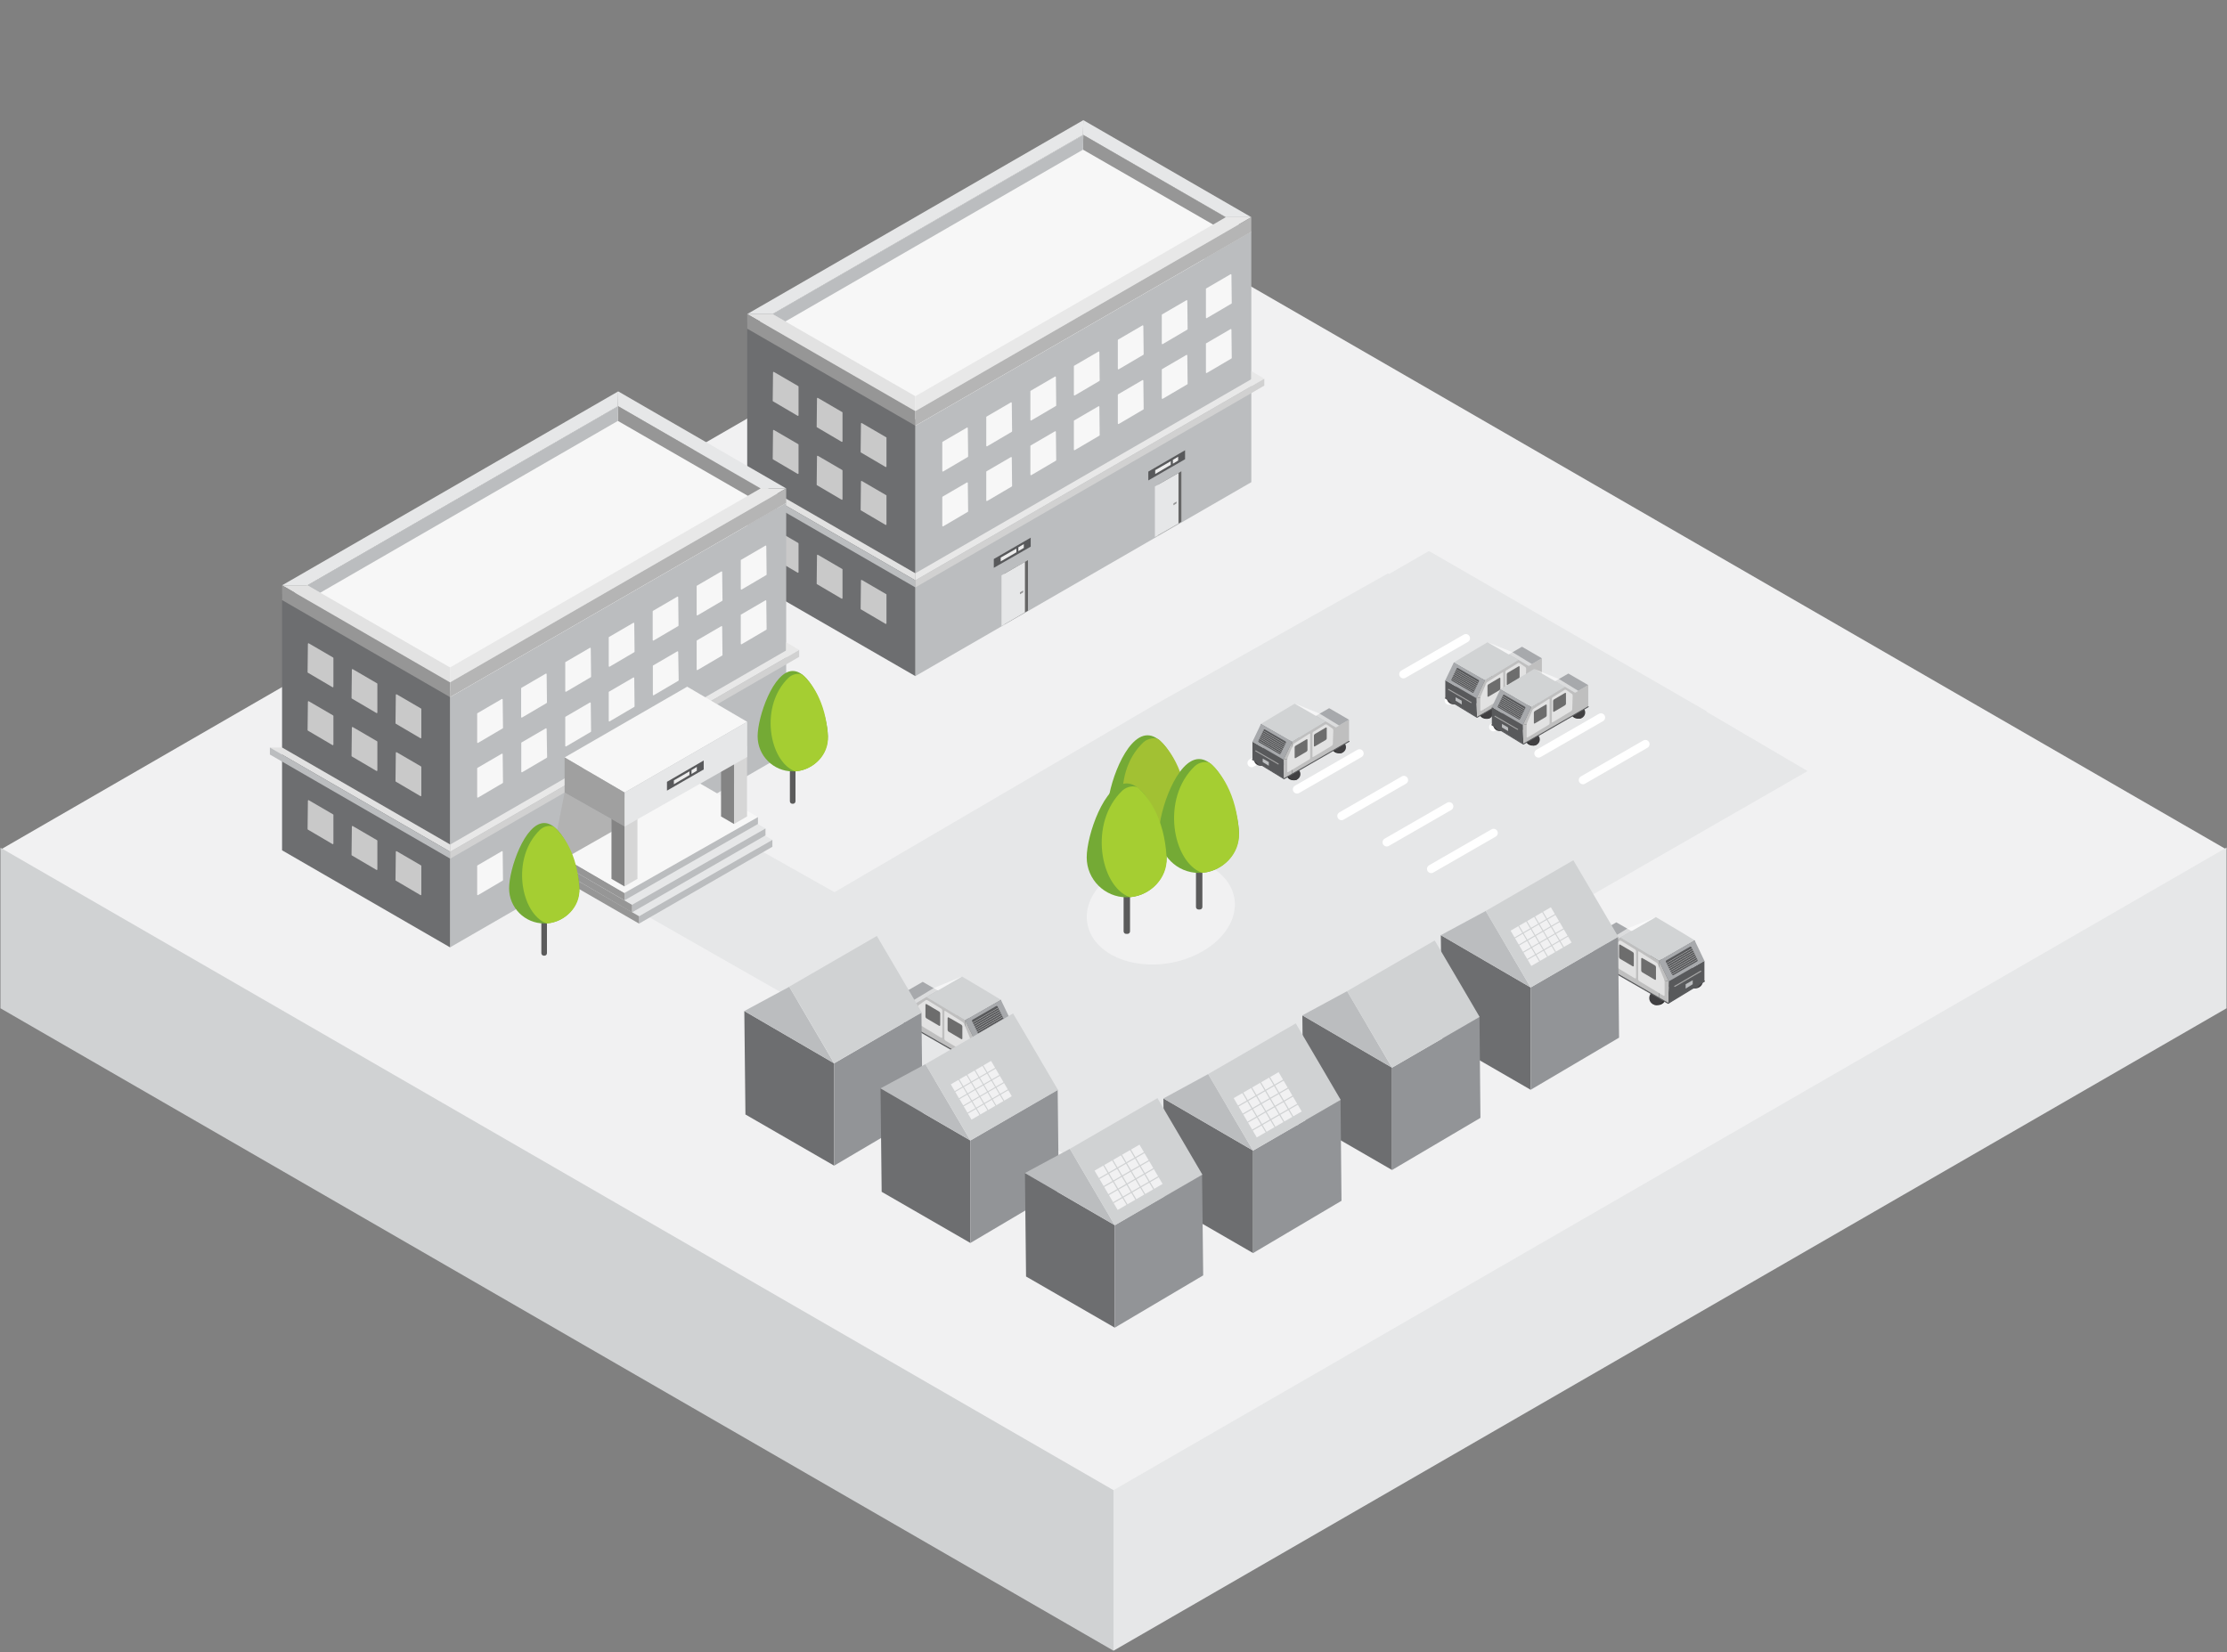 <?xml version="1.0" encoding="utf-8"?>
<!-- Generator: Adobe Illustrator 21.1.0, SVG Export Plug-In . SVG Version: 6.00 Build 0)  -->
<svg version="1.1" id="Layer_1" xmlns="http://www.w3.org/2000/svg" xmlns:xlink="http://www.w3.org/1999/xlink" x="0px" y="0px"
	 viewBox="0 0 1388 1030" style="enable-background:new 0 0 1388 1030;" xml:space="preserve">
<rect x="0" y="0" width="1388" height="1030" fill="#808080" stroke="none"/>
<style type="text/css">
	.st0{fill:#F1F1F2;}
	.st1{fill:#D0D2D3;}
	.st2{fill:#E6E7E8;}
	.st3{fill:#5B5B5B;}
	.st4{fill:#74AA35;}
	.st5{fill:#A5CE32;}
	.st6{fill:#3D3D3D;}
	.st7{fill:#58595B;}
	.st8{fill:#A6A8AB;}
	.st9{fill:#D1D3D4;}
	.st10{fill:#A7A9AC;}
	.st11{fill:#FFFFFF;}
	.st12{fill:#6D6E70;}
	.st13{fill:#BBBDBF;}
	.st14{fill:#EDEDED;}
	.st15{fill:none;stroke:#FFFFFF;stroke-width:6;stroke-linecap:round;stroke-linejoin:round;stroke-miterlimit:10;}
	.st16{fill:#2B2B2B;}
	.st17{fill:#424242;}
	.st18{fill:#3F3F3F;}
	.st19{fill:#BCBEC0;}
	.st20{fill:#565656;}
	.st21{fill:#2D2D2D;}
	.st22{fill:#E0E0E0;}
	.st23{fill:#808184;}
	.st24{fill:#C9C9C9;}
	.st25{fill:#F7F7F7;}
	.st26{fill:#E2E2E2;}
	.st27{fill:#E8E8E8;}
	.st28{fill:#969696;}
	.st29{fill:#B5B5B5;}
	.st30{fill:#D1D1D1;}
	.st31{fill:#B2B2B2;}
	.st32{fill:#F2F2F2;}
	.st33{fill:#828282;}
	.st34{fill:#EAEAEA;}
	.st35{fill:#666666;}
	.st36{fill:#D6D6D6;}
	.st37{fill:#848484;}
	.st38{fill:#5E5E5E;}
	.st39{fill:#919191;}
	.st40{clip-path:url(#SVGID_2_);fill:#F2F2F2;}
	.st41{fill:#7C7C7C;}
	.st42{clip-path:url(#SVGID_4_);fill:#F2F2F2;}
	.st43{fill:#303030;}
	.st44{fill:#414042;}
	.st45{fill:#BFBFBF;}
	.st46{fill:none;stroke:#F4F4F4;stroke-width:0.172;stroke-miterlimit:10;}
	.st47{fill:#6D6D6D;}
	.st48{fill:none;stroke:#58595B;stroke-width:0.69;stroke-linecap:round;stroke-linejoin:round;stroke-miterlimit:10;}
	.st49{fill:none;stroke:#A5A5A5;stroke-width:0.69;stroke-linecap:round;stroke-linejoin:round;stroke-miterlimit:10;}
	.st50{opacity:0.59;fill:#FFFFFF;}
	.st51{fill:#939598;}
	.st52{fill:#494949;}
	.st53{fill:#AAAAAA;}
	.st54{fill:none;stroke:#474747;stroke-width:1.469;stroke-linecap:round;stroke-linejoin:round;stroke-miterlimit:10;}
	.st55{fill:#DDDDDD;}
	.st56{fill:none;stroke:#474747;stroke-width:0.987;stroke-linecap:round;stroke-linejoin:round;stroke-miterlimit:10;}
	.st57{fill:#A0A0A0;}
	.st58{fill:none;stroke:#6D6E70;stroke-width:1.095;stroke-linecap:round;stroke-linejoin:round;stroke-miterlimit:10;}
	.st59{fill:none;stroke:#6D6E70;stroke-width:1.861;stroke-linecap:round;stroke-linejoin:round;stroke-miterlimit:10;}
	.st60{fill:#898989;}
	.st61{fill:#595959;}
	.st62{fill:#9B9B9B;}
	.st63{fill:#CCCCCC;}
	.st64{fill:#C6C6C6;}
	.st65{fill:#808285;}
	.st66{fill:#939393;}
	.st67{fill:none;stroke:#FFFFFF;stroke-width:3.227;stroke-miterlimit:10;}
	.st68{fill:none;stroke:#969696;stroke-width:1.3;stroke-miterlimit:10;}
	.st69{fill:none;stroke:#FFFFFF;stroke-width:5.226;stroke-linecap:round;stroke-linejoin:round;stroke-miterlimit:10;}
	.st70{fill:none;stroke:#F4F4F4;stroke-width:0.15;stroke-miterlimit:10;}
	.st71{fill:none;stroke:#58595B;stroke-width:0.601;stroke-linecap:round;stroke-linejoin:round;stroke-miterlimit:10;}
	.st72{fill:none;stroke:#A5A5A5;stroke-width:0.601;stroke-linecap:round;stroke-linejoin:round;stroke-miterlimit:10;}
	.st73{fill:#929497;}
	.st74{fill:none;stroke:#D0D2D3;stroke-width:0.638;stroke-miterlimit:10;}
	.st75{fill:none;stroke:#D0D2D3;stroke-width:0.712;stroke-miterlimit:10;}
	.st76{fill:#A2C133;}
</style>
<g>
	<g>
		<polygon class="st0" points="0.3,529.7 694,129.1 1387.7,529.6 694,930.2 		"/>
		<polygon class="st1" points="0.3,528.5 0.3,628.6 694,1029.1 694,929 		"/>
		<polygon class="st2" points="694,929 1387.7,528.4 1387.7,628.6 694,1029.1 		"/>
	</g>
	<polygon class="st2" points="614.9,609.6 751,689 681,729.4 398.5,568.3 468.6,527.2 	"/>
	<polygon class="st2" points="718.6,440 494,571.5 564.1,612 935,398.6 865,357.5 	"/>
	<polygon class="st2" points="910.2,522 685.6,653.6 755.6,694 1126.6,480.7 1056.6,439.6 	"/>
	<polygon class="st2" points="1063.8,443.5 695.4,659.1 520,557.3 890.6,343.5 	"/>
	<polygon class="st26" points="287.9,397.7 295.4,393.4 295.4,397.7 	"/>
	<g>
		<polygon class="st13" points="570.5,421.5 779.9,300.6 779.9,144.5 570.5,265.4 		"/>
		<polygon class="st25" points="570.5,265.4 779.9,144.5 675,84.1 465.7,204.9 		"/>
		<polygon class="st12" points="465.7,201 465.7,361 570.5,421.5 570.5,261.5 		"/>
		<polygon class="st26" points="465.7,195.8 481.5,195.8 570.5,247 570.5,256.3 		"/>
		<polygon class="st27" points="570.5,256.3 779.9,135.4 764,135.4 570.5,247 		"/>
		<polygon class="st2" points="779.9,135.4 675.2,74.9 675,84.1 764,135.4 		"/>
		<polygon class="st2" points="465.7,195.8 675.2,74.9 675,84.1 481.5,195.8 		"/>
		<polygon class="st28" points="764,135.4 675.2,84.1 675,93.3 756.1,140 		"/>
		<polygon class="st13" points="481.5,195.8 675.2,84.1 675,93.3 489.5,200.4 		"/>
		<polygon class="st28" points="570.5,265.4 570.5,256.3 465.7,195.8 465.7,204.9 		"/>
		<polygon class="st29" points="570.5,256.3 570.5,265.4 779.9,144.5 779.9,135.4 		"/>
		<polygon class="st26" points="458.1,296.9 465.7,296.9 570.5,357.4 570.5,361.8 		"/>
		<polygon class="st27" points="570.5,361.8 788,236.1 780.4,236.1 570.5,357.4 		"/>
		<polygon class="st13" points="570.5,366.2 570.5,361.8 458.1,296.9 458.1,301.3 		"/>
		<polygon class="st30" points="570.5,361.8 570.5,366.2 788,240.4 788,236.1 		"/>
		<polygon class="st26" points="458.1,296.9 465.7,292.6 465.7,296.9 		"/>
		<polygon class="st27" points="788,236.1 779.9,231.3 779.9,238.1 		"/>
		<path class="st24" d="M497.5,240.7l-15.1-8.8c-0.3-0.2-0.6,0-0.6,0.4l-0.2,17.5c0,0.2,0.1,0.3,0.2,0.4l15.3,9
			c0.3,0.2,0.6,0,0.6-0.4v-17.7C497.7,240.9,497.6,240.8,497.5,240.7z"/>
		<path class="st24" d="M524.9,256.9l-15.1-8.8c-0.3-0.2-0.6,0-0.6,0.4l-0.2,17.5c0,0.2,0.1,0.3,0.2,0.4l15.3,9
			c0.3,0.2,0.6,0,0.6-0.4v-17.7C525.1,257.1,525.1,256.9,524.9,256.9z"/>
		<path class="st24" d="M552.3,272.6l-15.1-8.8c-0.3-0.2-0.6,0-0.6,0.4l-0.2,17.5c0,0.2,0.1,0.3,0.2,0.4l15.3,9
			c0.3,0.2,0.6,0,0.6-0.4V273C552.6,272.8,552.5,272.7,552.3,272.6z"/>
		<path class="st24" d="M497.5,276.9l-15.1-8.8c-0.3-0.2-0.6,0-0.6,0.4l-0.2,17.5c0,0.2,0.1,0.3,0.2,0.4l15.3,9
			c0.3,0.2,0.6,0,0.6-0.4v-17.7C497.7,277.1,497.6,276.9,497.5,276.9z"/>
		<path class="st24" d="M524.9,293l-15.1-8.8c-0.3-0.2-0.6,0-0.6,0.4l-0.2,17.5c0,0.2,0.1,0.3,0.2,0.4l15.3,9c0.3,0.2,0.6,0,0.6-0.4
			v-17.7C525.1,293.2,525.1,293.1,524.9,293z"/>
		<path class="st24" d="M552.3,308.7l-15.1-8.8c-0.3-0.2-0.6,0-0.6,0.4l-0.2,17.5c0,0.2,0.1,0.3,0.2,0.4l15.3,9
			c0.3,0.2,0.6,0,0.6-0.4v-17.7C552.6,308.9,552.5,308.8,552.3,308.7z"/>
		<path class="st25" d="M642.4,243.6l15.1-8.8c0.3-0.2,0.6,0,0.6,0.4l0.2,17.5c0,0.2-0.1,0.3-0.2,0.4l-15.3,9
			c-0.3,0.2-0.6,0-0.6-0.4v-17.7C642.2,243.8,642.2,243.7,642.4,243.6z"/>
		<path class="st25" d="M614.9,259.7l15.1-8.8c0.3-0.2,0.6,0,0.6,0.4l0.2,17.5c0,0.2-0.1,0.3-0.2,0.4l-15.3,9
			c-0.3,0.2-0.6,0-0.6-0.4v-17.7C614.7,259.9,614.8,259.8,614.9,259.7z"/>
		<path class="st25" d="M587.5,275.4l15.1-8.8c0.3-0.2,0.6,0,0.6,0.4l0.2,17.5c0,0.2-0.1,0.3-0.2,0.4l-15.3,9
			c-0.3,0.2-0.6,0-0.6-0.4v-17.7C587.3,275.6,587.4,275.5,587.5,275.4z"/>
		<path class="st25" d="M751.8,179.8l15.1-8.8c0.3-0.2,0.6,0,0.6,0.4l0.2,17.5c0,0.2-0.1,0.3-0.2,0.4l-15.3,9
			c-0.3,0.2-0.6,0-0.6-0.4v-17.7C751.6,180,751.6,179.9,751.8,179.8z"/>
		<path class="st25" d="M724.3,196l15.1-8.8c0.3-0.2,0.6,0,0.6,0.4l0.2,17.5c0,0.2-0.1,0.3-0.2,0.4l-15.3,9c-0.3,0.2-0.6,0-0.6-0.4
			v-17.7C724.1,196.2,724.2,196,724.3,196z"/>
		<path class="st25" d="M696.9,211.7l15.1-8.8c0.3-0.2,0.6,0,0.6,0.4l0.2,17.5c0,0.2-0.1,0.3-0.2,0.4l-15.3,9
			c-0.3,0.2-0.6,0-0.6-0.4v-17.7C696.7,211.9,696.8,211.8,696.9,211.7z"/>
		<path class="st25" d="M669.5,228l15.1-8.8c0.3-0.2,0.6,0,0.6,0.4l0.2,17.5c0,0.2-0.1,0.3-0.2,0.4l-15.3,9c-0.3,0.2-0.6,0-0.6-0.4
			v-17.7C669.3,228.2,669.4,228,669.5,228z"/>
		<path class="st25" d="M642.4,277.7l15.1-8.8c0.3-0.2,0.6,0,0.6,0.4l0.2,17.5c0,0.2-0.1,0.3-0.2,0.4l-15.3,9
			c-0.3,0.2-0.6,0-0.6-0.4v-17.7C642.2,277.9,642.2,277.8,642.4,277.7z"/>
		<path class="st25" d="M614.9,293.8l15.1-8.8c0.3-0.2,0.6,0,0.6,0.4l0.2,17.5c0,0.2-0.1,0.3-0.2,0.4l-15.3,9
			c-0.3,0.2-0.6,0-0.6-0.4v-17.7C614.7,294,614.8,293.9,614.9,293.8z"/>
		<path class="st25" d="M587.5,309.6l15.1-8.8c0.3-0.2,0.6,0,0.6,0.4l0.2,17.5c0,0.2-0.1,0.3-0.2,0.4l-15.3,9
			c-0.3,0.2-0.6,0-0.6-0.4v-17.7C587.3,309.8,587.4,309.6,587.5,309.6z"/>
		<path class="st25" d="M751.8,214l15.1-8.8c0.3-0.2,0.6,0,0.6,0.4l0.2,17.5c0,0.2-0.1,0.3-0.2,0.4l-15.3,9c-0.3,0.2-0.6,0-0.6-0.4
			v-17.7C751.6,214.2,751.6,214,751.8,214z"/>
		<path class="st25" d="M724.3,230.1l15.1-8.8c0.3-0.2,0.6,0,0.6,0.4l0.2,17.5c0,0.2-0.1,0.3-0.2,0.4l-15.3,9
			c-0.3,0.2-0.6,0-0.6-0.4v-17.7C724.1,230.3,724.2,230.2,724.3,230.1z"/>
		<path class="st25" d="M696.9,245.8l15.1-8.8c0.3-0.2,0.6,0,0.6,0.4l0.2,17.5c0,0.2-0.1,0.3-0.2,0.4l-15.3,9
			c-0.3,0.2-0.6,0-0.6-0.4v-17.7C696.7,246,696.8,245.9,696.9,245.8z"/>
		<path class="st25" d="M669.5,262.1l15.1-8.8c0.3-0.2,0.6,0,0.6,0.4l0.2,17.5c0,0.2-0.1,0.3-0.2,0.4l-15.3,9
			c-0.3,0.2-0.6,0-0.6-0.4v-17.7C669.3,262.3,669.4,262.2,669.5,262.1z"/>
		<path class="st24" d="M497.5,338.5l-15.1-8.8c-0.3-0.2-0.6,0-0.6,0.4l-0.2,17.5c0,0.2,0.1,0.3,0.2,0.4l15.3,9
			c0.3,0.2,0.6,0,0.6-0.4v-17.7C497.7,338.8,497.6,338.6,497.5,338.5z"/>
		<path class="st24" d="M524.9,354.7l-15.1-8.8c-0.3-0.2-0.6,0-0.6,0.4l-0.2,17.5c0,0.2,0.1,0.3,0.2,0.4l15.3,9
			c0.3,0.2,0.6,0,0.6-0.4V355C525.1,354.9,525.1,354.7,524.9,354.7z"/>
		<path class="st24" d="M552.3,370.4l-15.1-8.8c-0.3-0.2-0.6,0-0.6,0.4l-0.2,17.5c0,0.2,0.1,0.3,0.2,0.4l15.3,9
			c0.3,0.2,0.6,0,0.6-0.4v-17.7C552.6,370.6,552.5,370.5,552.3,370.4z"/>
		<g>
			<g>
				<polygon class="st35" points="736.3,325.3 721.7,333.7 721.7,302.2 736.3,293.8 				"/>
				<polygon class="st2" points="734.5,326.4 719.8,334.8 719.8,303.3 734.5,294.9 				"/>
			</g>
			<polygon class="st28" points="733.3,312.7 731.4,313.8 731.3,315 733.3,313.8 			"/>
		</g>
		<g>
			<g>
				<polygon class="st35" points="640.7,380.7 626,389.2 626,357.6 640.7,349.2 				"/>
				<polygon class="st2" points="638.8,381.8 624.2,390.3 624.2,358.7 638.8,350.3 				"/>
			</g>
			<polygon class="st28" points="637.7,368.1 635.7,369.3 635.7,370.5 637.7,369.3 			"/>
		</g>
	</g>
	<g>
		<polygon class="st13" points="280.5,590.6 490,469.7 490,313.6 280.5,434.6 		"/>
		<polygon class="st25" points="280.5,434.6 490,313.6 385.1,253.3 175.8,374.1 		"/>
		<polygon class="st12" points="175.8,370.1 175.8,530.1 280.5,590.6 280.5,430.6 		"/>
		<polygon class="st26" points="175.8,364.9 191.6,364.9 280.5,416.1 280.5,425.4 		"/>
		<polygon class="st27" points="280.5,425.4 490,304.5 474.1,304.5 280.5,416.1 		"/>
		<polygon class="st2" points="490,304.5 385.3,244 385.1,253.3 474.1,304.5 		"/>
		<polygon class="st2" points="175.8,364.9 385.3,244 385.1,253.3 191.6,364.9 		"/>
		<polygon class="st28" points="474.1,304.5 385.3,253.2 385.1,262.4 466.1,309.1 		"/>
		<polygon class="st13" points="191.6,364.9 385.3,253.2 385.1,262.4 199.6,369.5 		"/>
		<polygon class="st28" points="280.5,434.6 280.5,425.4 175.8,364.9 175.8,374.1 		"/>
		<polygon class="st29" points="280.5,425.4 280.5,434.6 490,313.6 490,304.5 		"/>
		<polygon class="st26" points="168.2,466 175.8,466 280.6,526.5 280.6,531 		"/>
		<polygon class="st27" points="280.6,531 498.1,405.2 490.5,405.2 280.6,526.5 		"/>
		<polygon class="st13" points="280.6,535.3 280.6,531 168.2,466 168.2,470.4 		"/>
		<polygon class="st30" points="280.6,531 280.6,535.3 498.1,409.5 498.1,405.2 		"/>
		<polygon class="st31" points="351.9,494.1 339.6,556.5 380.2,531.1 381.1,510.7 		"/>
		<polygon class="st2" points="348.5,546.4 394.8,573.1 481.4,523.6 435,496.8 		"/>
		<polygon class="st13" points="398.3,571.2 398.3,575.8 481.4,527.9 481.4,523.6 		"/>
		<polygon class="st2" points="347.7,542.5 390.1,567.1 477.1,516.5 435.7,492.6 		"/>
		<polygon class="st13" points="393.9,564.1 393.9,568.8 477.1,520.8 477.1,516.5 		"/>
		<polygon class="st28" points="352.3,544.5 393.9,568.8 393.9,564.1 352.3,539.9 		"/>
		<polygon class="st28" points="352.1,539.8 389.2,561.3 389.2,556.7 352.1,535.1 		"/>
		<polygon class="st25" points="352.1,535.1 389.9,557.1 472.4,509.4 435.2,487.8 		"/>
		<polygon class="st13" points="389.2,556.7 389.2,561.3 472.4,513.7 472.4,509.4 		"/>
		<polygon class="st36" points="389.2,497.4 389.2,552.6 397.3,547.9 397.3,492.8 		"/>
		<polygon class="st37" points="389.2,497.4 389.2,552.6 381.1,547.9 381.1,492.8 		"/>
		<polygon class="st36" points="457.5,469.6 457.5,513.7 465.6,509 465.6,465 		"/>
		<polygon class="st37" points="457.5,469.6 457.5,513.7 449.4,509 449.4,465 		"/>
		<polygon class="st25" points="351.9,472.2 389.3,494.1 465.7,450 428.3,428.1 		"/>
		<polygon class="st57" points="389.3,494.1 389.3,515.3 351.9,494.1 351.9,472.2 		"/>
		<polygon class="st2" points="389.3,515.3 465.7,471.9 465.7,450 389.3,494.1 		"/>
		<polygon class="st27" points="498.1,405.2 490,400.4 490,407.3 		"/>
		<g>
			<path class="st3" d="M493.9,477.2h0.3c0.9,0,1.6,0.7,1.6,1.6v20.7c0,0.9-0.7,1.6-1.6,1.6h-0.3c-0.9,0-1.6-0.7-1.6-1.6v-20.7
				C492.3,477.9,493,477.2,493.9,477.2z"/>
			<path class="st4" d="M516,459c0,12.1-9.8,21.9-21.9,21.9s-21.9-9.8-21.9-21.9s9.8-40.7,21.9-40.7S516,446.9,516,459z"/>
			<path class="st5" d="M516,459c0.7,11.5-8.8,20.9-20.1,21.9c-0.1,0-0.3,0-0.5-0.1c-15.9-6.1-22.4-40.8-3.7-58.5
				c2.3-2.1,6.8-3.2,9.1-1.1C505.3,425.5,514.7,436.6,516,459z"/>
		</g>
		<path class="st24" d="M207.6,409.9l-15.1-8.8c-0.3-0.2-0.6,0-0.6,0.4l-0.2,17.5c0,0.2,0.1,0.3,0.2,0.4l15.3,9
			c0.3,0.2,0.6,0,0.6-0.4v-17.7C207.8,410.1,207.7,409.9,207.6,409.9z"/>
		<path class="st24" d="M235,426l-15.1-8.8c-0.3-0.2-0.6,0-0.6,0.4l-0.2,17.5c0,0.2,0.1,0.3,0.2,0.4l15.3,9c0.3,0.2,0.6,0,0.6-0.4
			v-17.7C235.2,426.2,235.1,426.1,235,426z"/>
		<path class="st24" d="M262.4,441.7l-15.1-8.8c-0.3-0.2-0.6,0-0.6,0.4l-0.2,17.5c0,0.2,0.1,0.3,0.2,0.4l15.3,9
			c0.3,0.2,0.6,0,0.6-0.4v-17.7C262.6,441.9,262.6,441.8,262.4,441.7z"/>
		<path class="st24" d="M207.6,446l-15.1-8.8c-0.3-0.2-0.6,0-0.6,0.4l-0.2,17.5c0,0.2,0.1,0.3,0.2,0.4l15.3,9c0.3,0.2,0.6,0,0.6-0.4
			v-17.7C207.8,446.2,207.7,446.1,207.6,446z"/>
		<path class="st24" d="M235,462.1l-15.1-8.8c-0.3-0.2-0.6,0-0.6,0.4l-0.2,17.5c0,0.2,0.1,0.3,0.2,0.4l15.3,9c0.3,0.2,0.6,0,0.6-0.4
			v-17.7C235.2,462.3,235.1,462.2,235,462.1z"/>
		<path class="st24" d="M262.4,477.8l-15.1-8.8c-0.3-0.2-0.6,0-0.6,0.4l-0.2,17.5c0,0.2,0.1,0.3,0.2,0.4l15.3,9
			c0.3,0.2,0.6,0,0.6-0.4v-17.7C262.6,478.1,262.6,477.9,262.4,477.8z"/>
		<path class="st25" d="M352.5,412.7l15.1-8.8c0.3-0.2,0.6,0,0.6,0.4l0.2,17.5c0,0.2-0.1,0.3-0.2,0.4l-15.3,9
			c-0.3,0.2-0.6,0-0.6-0.4v-17.7C352.2,412.9,352.3,412.8,352.5,412.7z"/>
		<path class="st25" d="M325,428.8l15.1-8.8c0.3-0.2,0.6,0,0.6,0.4l0.2,17.5c0,0.2-0.1,0.3-0.2,0.4l-15.3,9c-0.3,0.2-0.6,0-0.6-0.4
			v-17.7C324.8,429,324.9,428.9,325,428.8z"/>
		<path class="st25" d="M297.6,444.6l15.1-8.8c0.3-0.2,0.6,0,0.6,0.4l0.2,17.5c0,0.2-0.1,0.3-0.2,0.4l-15.3,9
			c-0.3,0.2-0.6,0-0.6-0.4v-17.7C297.4,444.8,297.5,444.6,297.6,444.6z"/>
		<path class="st25" d="M461.9,349l15.1-8.8c0.3-0.2,0.6,0,0.6,0.4l0.2,17.5c0,0.2-0.1,0.3-0.2,0.4l-15.3,9c-0.3,0.2-0.6,0-0.6-0.4
			v-17.7C461.6,349.2,461.7,349,461.9,349z"/>
		<path class="st25" d="M434.4,365.1l15.1-8.8c0.3-0.2,0.6,0,0.6,0.4l0.2,17.5c0,0.2-0.1,0.3-0.2,0.4l-15.3,9
			c-0.3,0.2-0.6,0-0.6-0.4v-17.7C434.2,365.3,434.3,365.2,434.4,365.1z"/>
		<path class="st25" d="M407,380.8l15.1-8.8c0.3-0.2,0.6,0,0.6,0.4l0.2,17.5c0,0.2-0.1,0.3-0.2,0.4l-15.3,9c-0.3,0.2-0.6,0-0.6-0.4
			v-17.7C406.8,381,406.9,380.9,407,380.8z"/>
		<path class="st25" d="M379.6,397.1l15.1-8.8c0.3-0.2,0.6,0,0.6,0.4l0.2,17.5c0,0.2-0.1,0.3-0.2,0.4l-15.3,9
			c-0.3,0.2-0.6,0-0.6-0.4v-17.7C379.4,397.3,379.4,397.2,379.6,397.1z"/>
		<path class="st25" d="M352.5,446.8l15.1-8.8c0.3-0.2,0.6,0,0.6,0.4l0.2,17.5c0,0.2-0.1,0.3-0.2,0.4l-15.3,9
			c-0.3,0.2-0.6,0-0.6-0.4v-17.7C352.2,447,352.3,446.9,352.5,446.8z"/>
		<path class="st25" d="M325,462.9l15.1-8.8c0.3-0.2,0.6,0,0.6,0.4L341,472c0,0.2-0.1,0.3-0.2,0.4l-15.3,9c-0.3,0.2-0.6,0-0.6-0.4
			v-17.7C324.8,463.2,324.9,463,325,462.9z"/>
		<path class="st25" d="M297.6,539.5l15.1-8.8c0.3-0.2,0.6,0,0.6,0.4l0.2,17.5c0,0.2-0.1,0.3-0.2,0.4l-15.3,9
			c-0.3,0.2-0.6,0-0.6-0.4v-17.7C297.4,539.7,297.5,539.6,297.6,539.5z"/>
		<path class="st25" d="M297.6,478.7l15.1-8.8c0.3-0.2,0.6,0,0.6,0.4l0.2,17.5c0,0.2-0.1,0.3-0.2,0.4l-15.3,9
			c-0.3,0.2-0.6,0-0.6-0.4V479C297.4,478.9,297.5,478.7,297.6,478.7z"/>
		<path class="st25" d="M461.9,383.1l15.1-8.8c0.3-0.2,0.6,0,0.6,0.4l0.2,17.5c0,0.2-0.1,0.3-0.2,0.4l-15.3,9
			c-0.3,0.2-0.6,0-0.6-0.4v-17.7C461.6,383.3,461.7,383.1,461.9,383.1z"/>
		<path class="st25" d="M434.4,399.2l15.1-8.8c0.3-0.2,0.6,0,0.6,0.4l0.2,17.5c0,0.2-0.1,0.3-0.2,0.4l-15.3,9
			c-0.3,0.2-0.6,0-0.6-0.4v-17.7C434.2,399.4,434.3,399.3,434.4,399.2z"/>
		<path class="st25" d="M407,414.9l15.1-8.8c0.3-0.2,0.6,0,0.6,0.4L423,424c0,0.2-0.1,0.3-0.2,0.4l-15.3,9c-0.3,0.2-0.6,0-0.6-0.4
			v-17.7C406.8,415.1,406.9,415,407,414.9z"/>
		<path class="st25" d="M379.6,431.2l15.1-8.8c0.3-0.2,0.6,0,0.6,0.4l0.2,17.5c0,0.2-0.1,0.3-0.2,0.4l-15.3,9
			c-0.3,0.2-0.6,0-0.6-0.4v-17.7C379.4,431.4,379.4,431.3,379.6,431.2z"/>
		<path class="st24" d="M207.6,507.7l-15.1-8.8c-0.3-0.2-0.6,0-0.6,0.4l-0.2,17.5c0,0.2,0.1,0.3,0.2,0.4l15.3,9
			c0.3,0.2,0.6,0,0.6-0.4V508C207.8,507.9,207.7,507.7,207.6,507.7z"/>
		<path class="st24" d="M235,523.8l-15.1-8.8c-0.3-0.2-0.6,0-0.6,0.4l-0.2,17.5c0,0.2,0.1,0.3,0.2,0.4l15.3,9c0.3,0.2,0.6,0,0.6-0.4
			v-17.7C235.2,524,235.1,523.9,235,523.8z"/>
		<path class="st24" d="M262.4,539.5l-15.1-8.8c-0.3-0.2-0.6,0-0.6,0.4l-0.2,17.5c0,0.2,0.1,0.3,0.2,0.4l15.3,9
			c0.3,0.2,0.6,0,0.6-0.4v-17.7C262.6,539.7,262.6,539.6,262.4,539.5z"/>
		<polygon class="st28" points="352,549.1 398.3,575.8 398.3,571.2 352,544.4 		"/>
		<g>
			<path class="st3" d="M339,571.9h0.3c0.9,0,1.6,0.7,1.6,1.6v20.7c0,0.9-0.7,1.6-1.6,1.6H339c-0.9,0-1.6-0.7-1.6-1.6v-20.7
				C337.4,572.7,338.2,571.9,339,571.9z"/>
			<path class="st4" d="M361.1,553.8c0,12.1-9.8,21.9-21.9,21.9c-12.1,0-21.9-9.8-21.9-21.9s9.8-40.7,21.9-40.7
				C351.3,513.1,361.1,541.7,361.1,553.8z"/>
			<path class="st5" d="M361.1,553.8c0.7,11.5-8.8,20.9-20.1,21.9c-0.1,0-0.3,0-0.5-0.1c-15.9-6.1-22.4-40.8-3.7-58.5
				c2.3-2.1,6.8-3.2,9.1-1.1C350.4,520.3,359.8,531.3,361.1,553.8z"/>
		</g>
	</g>
	<g>
		<g>
			<g>
				<path class="st43" d="M596.9,659.2c0,2.4,0.2,4.8,4.4,4.4c2.4-0.2,4.4-2,4.4-4.4s-2-4.4-4.4-4.4S596.9,656.8,596.9,659.2z"/>
				<circle class="st44" cx="599.9" cy="659.2" r="4.4"/>
			</g>
			<g>
				<path class="st44" d="M620.1,648.9c0,2.4,0.2,4.8,4.4,4.4c2.4-0.2,4.4-2,4.4-4.4s-2-4.4-4.4-4.4S620.1,646.4,620.1,648.9z"/>
				<circle class="st7" cx="623.1" cy="648.9" r="4.4"/>
			</g>
			<g>
				<path class="st43" d="M564.4,639.9c0,2.4,0.2,4.8,4.4,4.4c2.4-0.2,4.4-2,4.4-4.4s-2-4.4-4.4-4.4S564.4,637.5,564.4,639.9z"/>
				<circle class="st44" cx="567.4" cy="639.9" r="4.4"/>
			</g>
			<g>
				<polygon class="st7" points="603.6,628.6 603.6,644 589.3,652.3 589.3,636.8 				"/>
				<polygon class="st45" points="589.3,636.8 560.8,620.3 560.8,635.8 589.3,652.3 				"/>
				<path class="st10" d="M603.6,628.6c0-0.1-28.5-16.5-28.5-16.5l-14.2,8.2l28.4,16.5L603.6,628.6z"/>
			</g>
			<polygon class="st7" points="623.8,623.3 622.1,644.2 599.9,657 601.6,636 			"/>
			<polygon class="st45" points="601.6,636 577.5,621.5 570.4,625.8 570.4,641.3 601.6,659.3 			"/>
			<path class="st9" d="M623.8,623.3c0-0.1-15-9.1-24.2-14.5l-22.2,12.8l0,0l24.1,14.5L623.8,623.3z"/>
			<polygon class="st7" points="629.9,636 607.7,648.9 607.3,662.5 629.9,648.7 			"/>
			<polygon class="st7" points="623,647.5 617.6,650.6 617.5,653.9 623,650.6 			"/>
			<polygon class="st19" points="622.6,648.1 618.3,650.6 618.2,653.3 622.6,650.6 			"/>
			<polygon class="st45" points="607.7,648.9 601.6,647.5 601.6,659.3 607.3,662.5 			"/>
			<polygon class="st10" points="629.9,636 623.8,623.3 601.6,636 607.7,648.9 			"/>
			<polygon class="st45" points="601.6,636 601.6,647.5 607.7,648.9 			"/>
			<g>
				<path class="st7" d="M625.3,636.4c0.3-0.2,0.5-0.6,0.3-1l-3.8-7.9c-0.2-0.3-0.6-0.5-0.9-0.3l-14.7,8.5c-0.3,0.2-0.5,0.6-0.3,1
					l3.8,7.9c0.2,0.3,0.6,0.5,0.9,0.3L625.3,636.4z"/>
			</g>
			<line class="st46" x1="622.8" y1="629.4" x2="606.9" y2="638.7"/>
			<line class="st46" x1="622.2" y1="628.3" x2="606.3" y2="637.5"/>
			<line class="st46" x1="623.3" y1="630.6" x2="607.4" y2="639.9"/>
			<line class="st46" x1="623.8" y1="631.8" x2="608" y2="641"/>
			<line class="st46" x1="624.3" y1="633" x2="608.5" y2="642.2"/>
			<line class="st46" x1="624.9" y1="634" x2="609" y2="643.3"/>
			<line class="st46" x1="625.4" y1="635.2" x2="609.6" y2="644.5"/>
			<g>
				<path class="st26" d="M604.3,657.8c-0.3-0.2-0.9-0.5-1.2-0.7l-13.9-8.4c-0.3-0.2-0.6-0.7-0.6-1.1v-17c0-0.4,0.3-0.5,0.6-0.3
					l10.8,6.9c0.3,0.2,0.7,0.7,0.9,1l3.9,9.5c0.1,0.4,0.3,1,0.3,1.4v8.4C605,657.9,604.7,658,604.3,657.8L604.3,657.8z"/>
			</g>
			<g>
				<path class="st26" d="M586.5,646.9c-0.3-0.2-0.9-0.5-1.2-0.7l-12.2-7.4c-0.3-0.2-0.6-0.7-0.6-1.1l-0.4-10.1
					c0-0.4,0.2-0.9,0.6-1.1l4.2-2.9c0.3-0.2,0.9-0.2,1.2,0l8.6,5.3c0.3,0.2,0.6,0.7,0.6,1.1v6.8c0,0.4,0,1,0,1.4v8.4
					C587.2,647,586.9,647.1,586.5,646.9L586.5,646.9z"/>
			</g>
			<g>
				<path class="st47" d="M591.3,634.3c-0.4-0.2-0.7,0-0.7,0.4v7.3c0,0.4,0.3,1,0.7,1.2l7.8,4.6c0.4,0.2,0.7,0,0.7-0.4V640
					c0-0.4-0.3-1-0.7-1.2L591.3,634.3z"/>
			</g>
			<g>
				<path class="st47" d="M577.5,626c-0.4-0.2-0.7,0-0.7,0.4v7.3c0,0.4,0.3,1,0.7,1.2l7.8,4.6c0.4,0.2,0.7,0,0.7-0.4v-7.3
					c0-0.4-0.3-1-0.7-1.2L577.5,626z"/>
			</g>
			<polyline class="st48" points="629.9,648.8 609.8,661 607.3,662.5 560.8,635.8 			"/>
			<polyline class="st49" points="627.7,642.6 613.2,650.9 611.4,652 			"/>
		</g>
		<polygon class="st50" points="599.7,608.7 581.9,616 568,624.4 570.4,625.8 577.5,621.5 		"/>
	</g>
	<g>
		<g>
			<g>
				<path class="st43" d="M1029.3,622.2c0,2.4,0.2,4.8,4.4,4.4c2.4-0.2,4.4-2,4.4-4.4s-2-4.4-4.4-4.4
					C1031.3,617.8,1029.3,619.8,1029.3,622.2z"/>
				<circle class="st44" cx="1032.3" cy="622.2" r="4.4"/>
			</g>
			<g>
				<path class="st44" d="M1052.5,611.8c0,2.4,0.2,4.8,4.4,4.4c2.4-0.2,4.4-2,4.4-4.4s-2-4.4-4.4-4.4
					C1054.4,607.4,1052.5,609.4,1052.5,611.8z"/>
				<circle class="st7" cx="1055.5" cy="611.8" r="4.4"/>
			</g>
			<g>
				<path class="st43" d="M996.8,602.8c0,2.4,0.2,4.8,4.4,4.4c2.4-0.2,4.4-2,4.4-4.4s-2-4.4-4.4-4.4S996.8,600.4,996.8,602.8z"/>
				<circle class="st44" cx="999.8" cy="602.8" r="4.4"/>
			</g>
			<g>
				<polygon class="st7" points="1035.9,591.5 1035.9,607 1021.6,615.2 1021.6,599.7 				"/>
				<polygon class="st45" points="1021.6,599.7 993.2,583.2 993.2,598.7 1021.6,615.2 				"/>
				<path class="st10" d="M1035.9,591.5c0-0.1-28.5-16.5-28.5-16.5l-14.2,8.2l28.4,16.5L1035.9,591.5z"/>
			</g>
			<polygon class="st7" points="1056.2,586.2 1054.4,607.1 1032.2,619.9 1034,599 			"/>
			<polygon class="st45" points="1034,599 1009.8,584.5 1002.7,588.8 1002.7,604.3 1034,622.2 			"/>
			<path class="st9" d="M1056.2,586.2c0-0.1-15-9.1-24.2-14.5l-22.2,12.8l0,0L1034,599L1056.2,586.2z"/>
			<polygon class="st7" points="1062.3,599 1040.1,611.8 1039.7,625.5 1062.3,611.7 			"/>
			<polygon class="st7" points="1055.3,610.5 1050,613.6 1049.9,616.8 1055.3,613.5 			"/>
			<polygon class="st19" points="1055,611.1 1050.6,613.6 1050.6,616.3 1055,613.6 			"/>
			<polygon class="st45" points="1040.1,611.8 1034,610.5 1034,622.2 1039.7,625.5 			"/>
			<polygon class="st10" points="1062.3,599 1056.2,586.2 1034,599 1040.1,611.8 			"/>
			<polygon class="st45" points="1034,599 1034,610.5 1040.1,611.8 			"/>
			<g>
				<path class="st7" d="M1057.7,599.4c0.3-0.2,0.5-0.6,0.3-1l-3.8-7.9c-0.2-0.3-0.6-0.5-0.9-0.3l-14.7,8.5c-0.3,0.2-0.5,0.6-0.3,1
					l3.8,7.9c0.2,0.3,0.6,0.5,0.9,0.3L1057.7,599.4z"/>
			</g>
			<line class="st46" x1="1055.1" y1="592.4" x2="1039.2" y2="601.7"/>
			<line class="st46" x1="1054.6" y1="591.2" x2="1038.7" y2="600.5"/>
			<line class="st46" x1="1055.6" y1="593.6" x2="1039.8" y2="602.9"/>
			<line class="st46" x1="1056.2" y1="594.7" x2="1040.3" y2="604"/>
			<line class="st46" x1="1056.7" y1="595.9" x2="1040.8" y2="605.2"/>
			<line class="st46" x1="1057.3" y1="597" x2="1041.4" y2="606.2"/>
			<line class="st46" x1="1057.8" y1="598.2" x2="1041.9" y2="607.4"/>
			<g>
				<path class="st26" d="M1036.7,620.7c-0.3-0.2-0.9-0.5-1.2-0.7l-13.9-8.4c-0.3-0.2-0.6-0.7-0.6-1.1v-17c0-0.4,0.3-0.5,0.6-0.3
					l10.8,6.9c0.3,0.2,0.7,0.7,0.9,1l3.9,9.5c0.1,0.4,0.3,1,0.3,1.4v8.4C1037.4,620.8,1037.1,621,1036.7,620.7L1036.7,620.7z"/>
			</g>
			<g>
				<path class="st26" d="M1018.9,609.9c-0.3-0.2-0.9-0.5-1.2-0.7l-12.2-7.4c-0.3-0.2-0.6-0.7-0.6-1.1l-0.4-10.1
					c0-0.4,0.2-0.9,0.6-1.1l4.2-2.9c0.3-0.2,0.9-0.2,1.2,0l8.6,5.3c0.3,0.2,0.6,0.7,0.6,1.1v6.8c0,0.4,0,1,0,1.4v8.4
					C1019.6,609.9,1019.3,610.1,1018.9,609.9L1018.9,609.9z"/>
			</g>
			<g>
				<path class="st47" d="M1023.6,597.3c-0.4-0.2-0.7,0-0.7,0.4v7.3c0,0.4,0.3,1,0.7,1.2l7.8,4.6c0.4,0.2,0.7,0,0.7-0.4V603
					c0-0.4-0.3-1-0.7-1.2L1023.6,597.3z"/>
			</g>
			<g>
				<path class="st47" d="M1009.8,588.9c-0.4-0.2-0.7,0-0.7,0.4v7.3c0,0.4,0.3,1,0.7,1.2l7.8,4.6c0.4,0.2,0.7,0,0.7-0.4v-7.3
					c0-0.4-0.3-1-0.7-1.2L1009.8,588.9z"/>
			</g>
			<polyline class="st48" points="1062.3,611.7 1042.1,624 1039.7,625.5 993.2,598.7 			"/>
			<polyline class="st49" points="1060,605.5 1045.6,613.9 1043.8,614.9 			"/>
		</g>
		<polygon class="st50" points="1032.1,571.7 1014.2,578.9 1000.3,587.4 1002.7,588.8 1009.8,584.5 		"/>
	</g>
	<g>
		<g>
			<path class="st69" d="M930.9,519.3c0,0-38.9,22.4-38.9,22.4"/>
			<path class="st69" d="M903.2,502.7c0,0-38.9,22.4-38.9,22.4"/>
			<path class="st69" d="M875,486.3c0,0-38.9,22.4-38.9,22.4"/>
			<path class="st69" d="M847.3,469.7c0,0-38.9,22.4-38.9,22.4"/>
			<path class="st69" d="M819,453.3c0,0-38.9,22.4-38.9,22.4"/>
			<path class="st69" d="M1025.5,463.9c0,0-38.9,22.4-38.9,22.4"/>
			<path class="st69" d="M997.8,447.3c0,0-38.9,22.4-38.9,22.4"/>
			<path class="st69" d="M969.6,430.9c0,0-38.9,22.4-38.9,22.4"/>
			<path class="st69" d="M941.9,414.3c0,0-38.9,22.4-38.9,22.4"/>
			<path class="st69" d="M913.6,397.9c0,0-38.9,22.4-38.9,22.4"/>
		</g>
		<g>
			<g>
				<g>
					<path class="st43" d="M929.6,444.3c0,2.1-0.2,4.2-3.8,3.8c-2.1-0.2-3.8-1.7-3.8-3.8c0-2.1,1.7-3.8,3.8-3.8
						S929.6,442.2,929.6,444.3z"/>
					<circle class="st44" cx="926.9" cy="444.3" r="3.8"/>
				</g>
				<g>
					<path class="st44" d="M909.4,435.3c0,2.1-0.2,4.2-3.8,3.8c-2.1-0.2-3.8-1.7-3.8-3.8c0-2.1,1.7-3.8,3.8-3.8
						C907.7,431.5,909.4,433.2,909.4,435.3z"/>
					<circle class="st7" cx="906.8" cy="435.3" r="3.8"/>
				</g>
				<g>
					<path class="st43" d="M957.9,427.5c0,2.1-0.2,4.2-3.8,3.8c-2.1-0.2-3.8-1.7-3.8-3.8c0-2.1,1.7-3.8,3.8-3.8
						C956.2,423.7,957.9,425.4,957.9,427.5z"/>
					<circle class="st44" cx="955.3" cy="427.5" r="3.8"/>
				</g>
				<g>
					<polygon class="st7" points="923.8,417.6 923.8,431.1 936.3,438.3 936.3,424.8 					"/>
					<polygon class="st45" points="936.3,424.8 961,410.4 961,423.9 936.3,438.3 					"/>
					<path class="st10" d="M923.8,417.6c0-0.1,24.8-14.4,24.8-14.4l12.4,7.2l-24.8,14.4L923.8,417.6z"/>
				</g>
				<polygon class="st7" points="906.1,413 907.7,431.2 927,442.3 925.5,424.1 				"/>
				<polygon class="st45" points="925.5,424.1 946.5,411.5 952.7,415.2 952.7,428.7 925.5,444.4 				"/>
				<path class="st9" d="M906.1,413c0-0.1,13.1-7.9,21-12.6l19.4,11.1l0,0l-21,12.7L906.1,413z"/>
				<polygon class="st7" points="900.8,424.1 920.2,435.3 920.6,447.2 900.8,435.1 				"/>
				<polygon class="st7" points="906.9,434.2 911.5,436.8 911.6,439.7 906.9,436.8 				"/>
				<polygon class="st19" points="907.2,434.7 911,436.8 911.1,439.2 907.2,436.8 				"/>
				<polygon class="st45" points="920.2,435.3 925.5,434.2 925.5,444.4 920.6,447.2 				"/>
				<polygon class="st10" points="900.8,424.1 906.1,413 925.5,424.1 920.2,435.3 				"/>
				<polygon class="st45" points="925.5,424.1 925.5,434.2 920.2,435.3 				"/>
				<g>
					<path class="st7" d="M904.9,424.4c-0.3-0.2-0.4-0.5-0.3-0.8l3.3-6.9c0.1-0.3,0.5-0.4,0.8-0.2l12.8,7.4c0.3,0.2,0.4,0.5,0.3,0.8
						l-3.3,6.9c-0.1,0.3-0.5,0.4-0.8,0.2L904.9,424.4z"/>
				</g>
				<line class="st70" x1="907.1" y1="418.4" x2="920.9" y2="426.4"/>
				<line class="st70" x1="907.6" y1="417.4" x2="921.4" y2="425.4"/>
				<line class="st70" x1="906.6" y1="419.4" x2="920.5" y2="427.5"/>
				<line class="st70" x1="906.1" y1="420.4" x2="920" y2="428.5"/>
				<line class="st70" x1="905.7" y1="421.5" x2="919.5" y2="429.5"/>
				<line class="st70" x1="905.2" y1="422.4" x2="919" y2="430.4"/>
				<line class="st70" x1="904.8" y1="423.4" x2="918.6" y2="431.5"/>
				<g>
					<path class="st26" d="M923.2,443.1c0.3-0.2,0.8-0.4,1.1-0.6l12.1-7.3c0.3-0.2,0.5-0.6,0.5-0.9v-14.8c0-0.3-0.2-0.5-0.5-0.3
						l-9.4,6c-0.3,0.2-0.6,0.6-0.8,0.9l-3.4,8.2c-0.1,0.3-0.2,0.9-0.2,1.2v7.3C922.6,443.1,922.8,443.3,923.2,443.1L923.2,443.1z"/>
				</g>
				<g>
					<path class="st26" d="M938.6,433.6c0.3-0.2,0.8-0.4,1.1-0.6l10.6-6.4c0.3-0.2,0.5-0.6,0.6-0.9l0.3-8.8c0-0.3-0.2-0.8-0.5-1
						l-3.6-2.5c-0.3-0.2-0.7-0.2-1,0l-7.4,4.6c-0.3,0.2-0.5,0.6-0.5,0.9v5.9c0,0.3,0,0.9,0,1.2v7.3
						C938,433.6,938.3,433.8,938.6,433.6L938.6,433.6z"/>
				</g>
				<g>
					<path class="st47" d="M934.5,422.6c0.3-0.2,0.6,0,0.6,0.3v6.4c0,0.4-0.3,0.8-0.6,1l-6.8,4c-0.3,0.2-0.6,0-0.6-0.3v-6.4
						c0-0.4,0.3-0.8,0.6-1L934.5,422.6z"/>
				</g>
				<g>
					<path class="st47" d="M946.5,415.4c0.3-0.2,0.6,0,0.6,0.3v6.4c0,0.4-0.3,0.8-0.6,1l-6.8,4c-0.3,0.2-0.6,0-0.6-0.3v-6.4
						c0-0.4,0.3-0.8,0.6-1L946.5,415.4z"/>
				</g>
				<polyline class="st71" points="900.8,435.2 918.4,445.9 920.6,447.2 961,423.9 				"/>
				<polyline class="st72" points="902.8,429.8 915.4,437.1 916.9,438 				"/>
			</g>
			<polygon class="st50" points="927.2,400.4 942.7,406.6 954.8,414 952.7,415.2 946.5,411.5 			"/>
		</g>
		<g>
			<g>
				<g>
					<path class="st43" d="M958.5,461c0,2.1-0.2,4.2-3.8,3.8c-2.1-0.2-3.8-1.7-3.8-3.8s1.7-3.8,3.8-3.8S958.5,458.9,958.5,461z"/>
					<circle class="st44" cx="955.9" cy="461" r="3.8"/>
				</g>
				<g>
					<path class="st44" d="M938.3,452c0,2.1-0.2,4.2-3.8,3.8c-2.1-0.2-3.8-1.7-3.8-3.8c0-2.1,1.7-3.8,3.8-3.8
						C936.6,448.1,938.3,449.9,938.3,452z"/>
					<circle class="st7" cx="935.7" cy="452" r="3.8"/>
				</g>
				<g>
					<path class="st43" d="M986.8,444.2c0,2.1-0.2,4.2-3.8,3.8c-2.1-0.2-3.8-1.7-3.8-3.8c0-2.1,1.7-3.8,3.8-3.8
						S986.8,442,986.8,444.2z"/>
					<circle class="st44" cx="984.2" cy="444.2" r="3.8"/>
				</g>
				<g>
					<polygon class="st7" points="952.7,434.3 952.7,447.8 965.2,454.9 965.2,441.4 					"/>
					<polygon class="st45" points="965.2,441.4 989.9,427.1 989.9,440.6 965.2,454.9 					"/>
					<path class="st10" d="M952.7,434.3c0-0.1,24.8-14.4,24.8-14.4l12.4,7.2l-24.8,14.4L952.7,434.3z"/>
				</g>
				<polygon class="st7" points="935.1,429.7 936.6,447.9 956,459 954.4,440.8 				"/>
				<polygon class="st45" points="954.4,440.8 975.4,428.2 981.6,431.9 981.6,445.4 954.4,461 				"/>
				<path class="st9" d="M935.1,429.7c0-0.1,13.1-7.9,21-12.6l19.4,11.1l0,0l-21,12.7L935.1,429.7z"/>
				<polygon class="st7" points="929.8,440.8 949.1,452 949.5,463.9 929.8,451.8 				"/>
				<polygon class="st7" points="935.8,450.8 940.5,453.5 940.5,456.3 935.8,453.5 				"/>
				<polygon class="st19" points="936.1,451.3 939.9,453.5 940,455.8 936.1,453.5 				"/>
				<polygon class="st45" points="949.1,452 954.4,450.8 954.4,461 949.5,463.9 				"/>
				<polygon class="st10" points="929.8,440.8 935.1,429.7 954.4,440.8 949.1,452 				"/>
				<polygon class="st45" points="954.4,440.8 954.4,450.8 949.1,452 				"/>
				<g>
					<path class="st7" d="M933.8,441.1c-0.3-0.2-0.4-0.5-0.3-0.8l3.3-6.9c0.1-0.3,0.5-0.4,0.8-0.2l12.8,7.4c0.3,0.2,0.4,0.5,0.3,0.8
						l-3.3,6.9c-0.1,0.3-0.5,0.4-0.8,0.2L933.8,441.1z"/>
				</g>
				<line class="st70" x1="936" y1="435.1" x2="949.8" y2="443.1"/>
				<line class="st70" x1="936.5" y1="434" x2="950.3" y2="442.1"/>
				<line class="st70" x1="935.6" y1="436.1" x2="949.4" y2="444.2"/>
				<line class="st70" x1="935.1" y1="437.1" x2="948.9" y2="445.2"/>
				<line class="st70" x1="934.6" y1="438.1" x2="948.4" y2="446.2"/>
				<line class="st70" x1="934.1" y1="439" x2="947.9" y2="447.1"/>
				<line class="st70" x1="933.7" y1="440.1" x2="947.5" y2="448.2"/>
				<g>
					<path class="st26" d="M952.1,459.7c0.3-0.2,0.8-0.4,1.1-0.6l12.1-7.3c0.3-0.2,0.5-0.6,0.5-0.9v-14.8c0-0.3-0.2-0.5-0.5-0.3
						l-9.4,6c-0.3,0.2-0.6,0.6-0.8,0.9l-3.4,8.2c-0.1,0.3-0.2,0.9-0.2,1.2v7.3C951.5,459.8,951.7,459.9,952.1,459.7L952.1,459.7z"/>
				</g>
				<g>
					<path class="st26" d="M967.6,450.3c0.3-0.2,0.8-0.4,1.1-0.6l10.6-6.4c0.3-0.2,0.5-0.6,0.6-0.9l0.3-8.8c0-0.3-0.2-0.8-0.5-1
						l-3.6-2.5c-0.3-0.2-0.7-0.2-1,0l-7.4,4.6c-0.3,0.2-0.5,0.6-0.5,0.9v5.9c0,0.3,0,0.9,0,1.2v7.3
						C967,450.3,967.2,450.5,967.6,450.3L967.6,450.3z"/>
				</g>
				<g>
					<path class="st47" d="M963.4,439.3c0.3-0.2,0.6,0,0.6,0.3v6.4c0,0.4-0.3,0.8-0.6,1l-6.8,4c-0.3,0.2-0.6,0-0.6-0.3v-6.4
						c0-0.4,0.3-0.8,0.6-1L963.4,439.3z"/>
				</g>
				<g>
					<path class="st47" d="M975.4,432c0.3-0.2,0.6,0,0.6,0.3v6.4c0,0.4-0.3,0.8-0.6,1l-6.8,4c-0.3,0.2-0.6,0-0.6-0.3v-6.4
						c0-0.4,0.3-0.8,0.6-1L975.4,432z"/>
				</g>
				<polyline class="st71" points="929.8,451.9 947.3,462.6 949.5,463.9 989.9,440.6 				"/>
				<polyline class="st72" points="931.7,446.5 944.3,453.8 945.9,454.7 				"/>
			</g>
			<polygon class="st50" points="956.1,417 971.6,423.3 983.7,430.7 981.6,431.9 975.4,428.2 			"/>
		</g>
		<g>
			<g>
				<g>
					<path class="st43" d="M809.4,482.6c0,2.1-0.2,4.2-3.8,3.8c-2.1-0.2-3.8-1.7-3.8-3.8c0-2.1,1.7-3.8,3.8-3.8
						C807.6,478.8,809.4,480.5,809.4,482.6z"/>
					<circle class="st44" cx="806.7" cy="482.6" r="3.8"/>
				</g>
				<g>
					<path class="st44" d="M789.2,473.6c0,2.1-0.2,4.2-3.8,3.8c-2.1-0.2-3.8-1.7-3.8-3.8c0-2.1,1.7-3.8,3.8-3.8
						C787.5,469.7,789.2,471.5,789.2,473.6z"/>
					<circle class="st7" cx="786.6" cy="473.6" r="3.8"/>
				</g>
				<g>
					<path class="st43" d="M837.7,465.8c0,2.1-0.2,4.2-3.8,3.8c-2.1-0.2-3.8-1.7-3.8-3.8c0-2.1,1.7-3.8,3.8-3.8
						S837.7,463.6,837.7,465.8z"/>
					<circle class="st44" cx="835.1" cy="465.8" r="3.8"/>
				</g>
				<g>
					<polygon class="st7" points="803.6,455.9 803.6,469.4 816,476.5 816,463 					"/>
					<polygon class="st45" points="816,463 840.8,448.7 840.8,462.2 816,476.5 					"/>
					<path class="st10" d="M803.6,455.9c0-0.1,24.8-14.4,24.8-14.4l12.4,7.2L816,463L803.6,455.9z"/>
				</g>
				<polygon class="st7" points="785.9,451.3 787.5,469.5 806.8,480.6 805.3,462.4 				"/>
				<polygon class="st45" points="805.3,462.4 826.3,449.8 832.5,453.5 832.5,467 805.3,482.6 				"/>
				<path class="st9" d="M785.9,451.3c0-0.1,13.1-7.9,21-12.6l19.4,11.1l0,0l-21,12.7L785.9,451.3z"/>
				<polygon class="st7" points="780.6,462.4 800,473.6 800.3,485.5 780.6,473.4 				"/>
				<polygon class="st7" points="786.7,472.4 791.3,475.1 791.4,478 786.7,475.1 				"/>
				<polygon class="st19" points="787,472.9 790.8,475.1 790.8,477.4 787,475.1 				"/>
				<polygon class="st45" points="800,473.6 805.3,472.4 805.3,482.6 800.3,485.5 				"/>
				<polygon class="st10" points="780.6,462.4 785.9,451.3 805.3,462.4 800,473.6 				"/>
				<polygon class="st45" points="805.3,462.4 805.3,472.4 800,473.6 				"/>
				<g>
					<path class="st7" d="M784.6,462.7c-0.3-0.2-0.4-0.5-0.3-0.8l3.3-6.9c0.1-0.3,0.5-0.4,0.8-0.2l12.8,7.4c0.3,0.2,0.4,0.5,0.3,0.8
						l-3.3,6.9c-0.1,0.3-0.5,0.4-0.8,0.2L784.6,462.7z"/>
				</g>
				<line class="st70" x1="786.9" y1="456.7" x2="800.7" y2="464.7"/>
				<line class="st70" x1="787.4" y1="455.6" x2="801.2" y2="463.7"/>
				<line class="st70" x1="786.4" y1="457.7" x2="800.2" y2="465.8"/>
				<line class="st70" x1="785.9" y1="458.7" x2="799.8" y2="466.8"/>
				<line class="st70" x1="785.5" y1="459.7" x2="799.3" y2="467.8"/>
				<line class="st70" x1="785" y1="460.6" x2="798.8" y2="468.7"/>
				<line class="st70" x1="784.5" y1="461.7" x2="798.4" y2="469.8"/>
				<g>
					<path class="st26" d="M802.9,481.3c0.3-0.2,0.8-0.4,1.1-0.6l12.1-7.3c0.3-0.2,0.5-0.6,0.5-0.9v-14.8c0-0.3-0.2-0.5-0.5-0.3
						l-9.4,6c-0.3,0.2-0.6,0.6-0.8,0.9l-3.4,8.2c-0.1,0.3-0.2,0.9-0.2,1.2v7.3C802.3,481.4,802.6,481.5,802.9,481.3L802.9,481.3z"/>
				</g>
				<g>
					<path class="st26" d="M818.4,471.9c0.3-0.2,0.8-0.4,1.1-0.6l10.6-6.4c0.3-0.2,0.5-0.6,0.6-0.9l0.3-8.8c0-0.3-0.2-0.8-0.5-1
						l-3.6-2.5c-0.3-0.2-0.7-0.2-1,0l-7.4,4.6c-0.3,0.2-0.5,0.6-0.5,0.9v5.9c0,0.3,0,0.9,0,1.2v7.3
						C817.8,471.9,818.1,472.1,818.4,471.9L818.4,471.9z"/>
				</g>
				<g>
					<path class="st47" d="M814.3,460.9c0.3-0.2,0.6,0,0.6,0.3v6.4c0,0.4-0.3,0.8-0.6,1l-6.8,4c-0.3,0.2-0.6,0-0.6-0.3v-6.4
						c0-0.4,0.3-0.8,0.6-1L814.3,460.9z"/>
				</g>
				<g>
					<path class="st47" d="M826.3,453.6c0.3-0.2,0.6,0,0.6,0.3v6.4c0,0.4-0.3,0.8-0.6,1l-6.8,4c-0.3,0.2-0.6,0-0.6-0.3v-6.4
						c0-0.4,0.3-0.8,0.6-1L826.3,453.6z"/>
				</g>
				<polyline class="st71" points="780.6,473.5 798.2,484.2 800.3,485.5 840.8,462.2 				"/>
				<polyline class="st72" points="782.6,468.1 795.2,475.4 796.7,476.3 				"/>
			</g>
			<polygon class="st50" points="807,438.6 822.5,444.9 834.6,452.3 832.5,453.5 826.3,449.8 			"/>
		</g>
	</g>
	<g>
		<g>
			<polygon class="st12" points="898.8,647.5 954,679.4 954,615.6 898,583 			"/>
			<polygon class="st73" points="954,615.6 1008.5,584 1009.1,646.9 954,679.4 			"/>
			<polygon class="st13" points="954,615.6 926,567.9 898,583 			"/>
			<path class="st1" d="M926,567.9l54.6-31.6c0,0,28.1,47.7,28,47.7c-0.1,0-54.6,31.6-54.6,31.6L926,567.9z"/>
		</g>
		<g>
			<path class="st0" d="M941.5,580.2l25.1-14.6c0,0,12.9,22,12.9,22s-25.1,14.6-25.1,14.6L941.5,580.2z"/>
			<line class="st74" x1="945.4" y1="575.3" x2="961.9" y2="603.1"/>
			<line class="st74" x1="950.3" y1="572.4" x2="966.8" y2="600.2"/>
			<line class="st74" x1="955.7" y1="570.2" x2="972.2" y2="598"/>
			<line class="st74" x1="960.8" y1="567.5" x2="977.3" y2="595.3"/>
			<line class="st74" x1="943.2" y1="585.2" x2="969.8" y2="569.8"/>
			<line class="st74" x1="945.8" y1="589.7" x2="972.4" y2="574.3"/>
			<line class="st74" x1="948.4" y1="594.2" x2="975" y2="578.8"/>
			<line class="st74" x1="951.7" y1="598.3" x2="978.4" y2="582.9"/>
		</g>
	</g>
	<g>
		<polygon class="st12" points="464.6,694.8 519.9,726.7 519.9,662.9 463.9,630.3 		"/>
		<polygon class="st73" points="519.9,662.9 574.3,631.3 575,694.2 519.9,726.7 		"/>
		<polygon class="st13" points="519.9,662.9 491.9,615.2 463.9,630.3 		"/>
		<path class="st1" d="M491.9,615.1l54.6-31.6c0,0,28.1,47.7,28,47.7c-0.1,0-54.6,31.6-54.6,31.6L491.9,615.1z"/>
	</g>
	<g>
		<g>
			<polygon class="st12" points="812.4,697.5 867.6,729.4 867.6,665.6 811.7,633 			"/>
			<polygon class="st73" points="867.6,665.6 922.1,634 922.7,696.9 867.6,729.4 			"/>
			<polygon class="st13" points="867.6,665.6 839.6,617.9 811.7,633 			"/>
			<path class="st1" d="M839.6,617.9l54.6-31.6c0,0,28.1,47.7,28,47.7s-54.6,31.6-54.6,31.6L839.6,617.9z"/>
		</g>
	</g>
	<g>
		<g>
			<polygon class="st12" points="725.8,749.3 781,781.2 781,717.3 725.1,684.8 			"/>
			<polygon class="st73" points="781,717.3 835.5,685.7 836.1,748.6 781,781.2 			"/>
			<polygon class="st13" points="781,717.3 753,669.6 725.1,684.8 			"/>
			<path class="st1" d="M753,669.6l54.6-31.6c0,0,28.1,47.7,28,47.7c-0.1,0-54.6,31.6-54.6,31.6L753,669.6z"/>
		</g>
		<g>
			<path class="st0" d="M768.9,684.6l28-16.2c0,0,14.4,24.5,14.4,24.5c0,0-28,16.2-28,16.2L768.9,684.6z"/>
			<line class="st75" x1="773.3" y1="679.1" x2="791.7" y2="710.1"/>
			<line class="st75" x1="778.7" y1="675.8" x2="797.2" y2="706.9"/>
			<line class="st75" x1="784.8" y1="673.4" x2="803.2" y2="704.4"/>
			<line class="st75" x1="790.5" y1="670.3" x2="808.9" y2="701.4"/>
			<line class="st75" x1="770.8" y1="690.1" x2="800.5" y2="673"/>
			<line class="st75" x1="773.7" y1="695.1" x2="803.4" y2="678"/>
			<line class="st75" x1="776.6" y1="700.2" x2="806.3" y2="683"/>
			<line class="st75" x1="780.3" y1="704.7" x2="810.1" y2="687.6"/>
		</g>
	</g>
	<g>
		<polygon class="st7" points="415.7,487.4 438.6,474.1 438.6,479.7 415.7,492.9 		"/>
		<polygon class="st14" points="420,486.5 429.7,480.9 429.7,483.2 420,488.9 		"/>
		<polygon class="st14" points="431,480.1 434.3,478.1 434.3,480.5 431,482.5 		"/>
	</g>
	<g>
		<polygon class="st7" points="619.4,348.5 642.4,335.2 642.4,340.8 619.4,354 		"/>
		<polygon class="st14" points="623.7,347.6 633.5,342 633.5,344.3 623.7,350 		"/>
		<polygon class="st14" points="634.7,341.2 638.1,339.2 638.1,341.6 634.7,343.6 		"/>
	</g>
	<g>
		<polygon class="st7" points="715.7,294 738.6,280.7 738.6,286.3 715.7,299.5 		"/>
		<polygon class="st14" points="720,293.1 729.7,287.5 729.7,289.8 720,295.5 		"/>
		<polygon class="st14" points="731,286.7 734.3,284.7 734.3,287.1 731,289.1 		"/>
	</g>
	<g>
		<g>
			<polygon class="st12" points="549.5,743 604.8,774.9 604.8,711 548.8,678.5 			"/>
			<polygon class="st73" points="604.8,711 659.2,679.4 659.9,742.3 604.8,774.9 			"/>
			<polygon class="st13" points="604.8,711 576.8,663.4 548.8,678.5 			"/>
			<path class="st1" d="M576.8,663.4l54.6-31.6c0,0,28.1,47.7,28,47.7S604.8,711,604.8,711L576.8,663.4z"/>
		</g>
		<g>
			<path class="st0" d="M592.6,676l25.1-14.6c0,0,12.9,22,12.9,22S605.5,698,605.5,698L592.6,676z"/>
			<line class="st74" x1="596.5" y1="671.1" x2="613.1" y2="698.9"/>
			<line class="st74" x1="601.5" y1="668.2" x2="618" y2="696"/>
			<line class="st74" x1="606.9" y1="666" x2="623.4" y2="693.8"/>
			<line class="st74" x1="612" y1="663.3" x2="628.5" y2="691.1"/>
			<line class="st74" x1="594.3" y1="681" x2="621" y2="665.6"/>
			<line class="st74" x1="596.9" y1="685.5" x2="623.6" y2="670.1"/>
			<line class="st74" x1="599.5" y1="690" x2="626.2" y2="674.6"/>
			<line class="st74" x1="602.9" y1="694.1" x2="629.5" y2="678.7"/>
		</g>
	</g>
	<g>
		<g>
			<polygon class="st12" points="639.5,795.8 694.8,827.7 694.8,763.8 638.8,731.3 			"/>
			<polygon class="st73" points="694.8,763.8 749.2,732.2 749.9,795.1 694.8,827.7 			"/>
			<polygon class="st13" points="694.8,763.8 666.8,716.2 638.8,731.3 			"/>
			<path class="st1" d="M666.8,716.2l54.6-31.6c0,0,28.1,47.7,28,47.7s-54.6,31.6-54.6,31.6L666.8,716.2z"/>
		</g>
		<g>
			<path class="st0" d="M682.2,729.8l28-16.2c0,0,14.4,24.5,14.4,24.5s-28,16.2-28,16.2L682.2,729.8z"/>
			<line class="st75" x1="686.6" y1="724.3" x2="705" y2="755.3"/>
			<line class="st75" x1="692.1" y1="721" x2="710.5" y2="752.1"/>
			<line class="st75" x1="698.1" y1="718.6" x2="716.5" y2="749.6"/>
			<line class="st75" x1="703.8" y1="715.5" x2="722.2" y2="746.6"/>
			<line class="st75" x1="684.1" y1="735.3" x2="713.8" y2="718.2"/>
			<line class="st75" x1="687" y1="740.3" x2="716.7" y2="723.2"/>
			<line class="st75" x1="689.9" y1="745.4" x2="719.6" y2="728.2"/>
			<line class="st75" x1="693.7" y1="749.9" x2="723.4" y2="732.8"/>
		</g>
	</g>
	
		<ellipse transform="matrix(0.985 -0.171 0.171 0.985 -86.524 132.331)" class="st0" cx="723.8" cy="567.7" rx="46.5" ry="33.1"/>
	<g>
		<path class="st3" d="M714.9,525.1h0.8c0.9,0,1.6,0.7,1.6,1.6v23.9c0,0.9-0.7,1.6-1.6,1.6h-0.8c-0.9,0-1.6-0.7-1.6-1.6v-23.9
			C713.3,525.8,714,525.1,714.9,525.1z"/>
		<path class="st4" d="M740.1,504.5c0,13.7-11.1,24.9-24.9,24.9s-24.9-11.1-24.9-24.9c0-13.7,11.1-46.1,24.9-46.1
			S740.1,490.8,740.1,504.5z"/>
		<path class="st76" d="M740.1,504.5c0.7,13-10,23.7-22.7,24.8c-0.1,0-0.3,0-0.6-0.1c-18.1-6.9-25.4-46.3-4.2-66.4
			c2.6-2.4,7.7-3.7,10.3-1.2C728,466.5,738.7,479,740.1,504.5z"/>
	</g>
	<g>
		<path class="st3" d="M747,539.9h0.8c0.9,0,1.6,0.7,1.6,1.6v23.9c0,0.9-0.7,1.6-1.6,1.6H747c-0.9,0-1.6-0.7-1.6-1.6v-23.9
			C745.4,540.6,746.1,539.9,747,539.9z"/>
		<path class="st4" d="M772.2,519.3c0,13.7-11.1,24.9-24.9,24.9s-24.9-11.1-24.9-24.9c0-13.7,11.1-46.1,24.9-46.1
			S772.2,505.6,772.2,519.3z"/>
		<path class="st5" d="M772.2,519.3c0.7,13-10,23.7-22.7,24.8c-0.1,0-0.3,0-0.6-0.1c-18.1-6.9-25.4-46.3-4.2-66.4
			c2.6-2.4,7.7-3.7,10.3-1.2C760.1,481.3,770.8,493.8,772.2,519.3z"/>
	</g>
	<g>
		<path class="st3" d="M701.9,555.1h0.8c0.9,0,1.6,0.7,1.6,1.6v23.9c0,0.9-0.7,1.6-1.6,1.6h-0.8c-0.9,0-1.6-0.7-1.6-1.6v-23.9
			C700.3,555.8,701,555.1,701.9,555.1z"/>
		<path class="st4" d="M727.1,534.5c0,13.7-11.1,24.9-24.9,24.9c-13.7,0-24.9-11.1-24.9-24.9s11.1-46.1,24.9-46.1
			C716,488.4,727.1,520.8,727.1,534.5z"/>
		<path class="st5" d="M727.1,534.5c0.7,13-10,23.7-22.7,24.8c-0.1,0-0.3,0-0.6-0.1c-18.1-6.9-25.4-46.3-4.2-66.4
			c2.6-2.4,7.7-3.7,10.3-1.2C715,496.5,725.7,509.1,727.1,534.5z"/>
	</g>
</g>
</svg>
